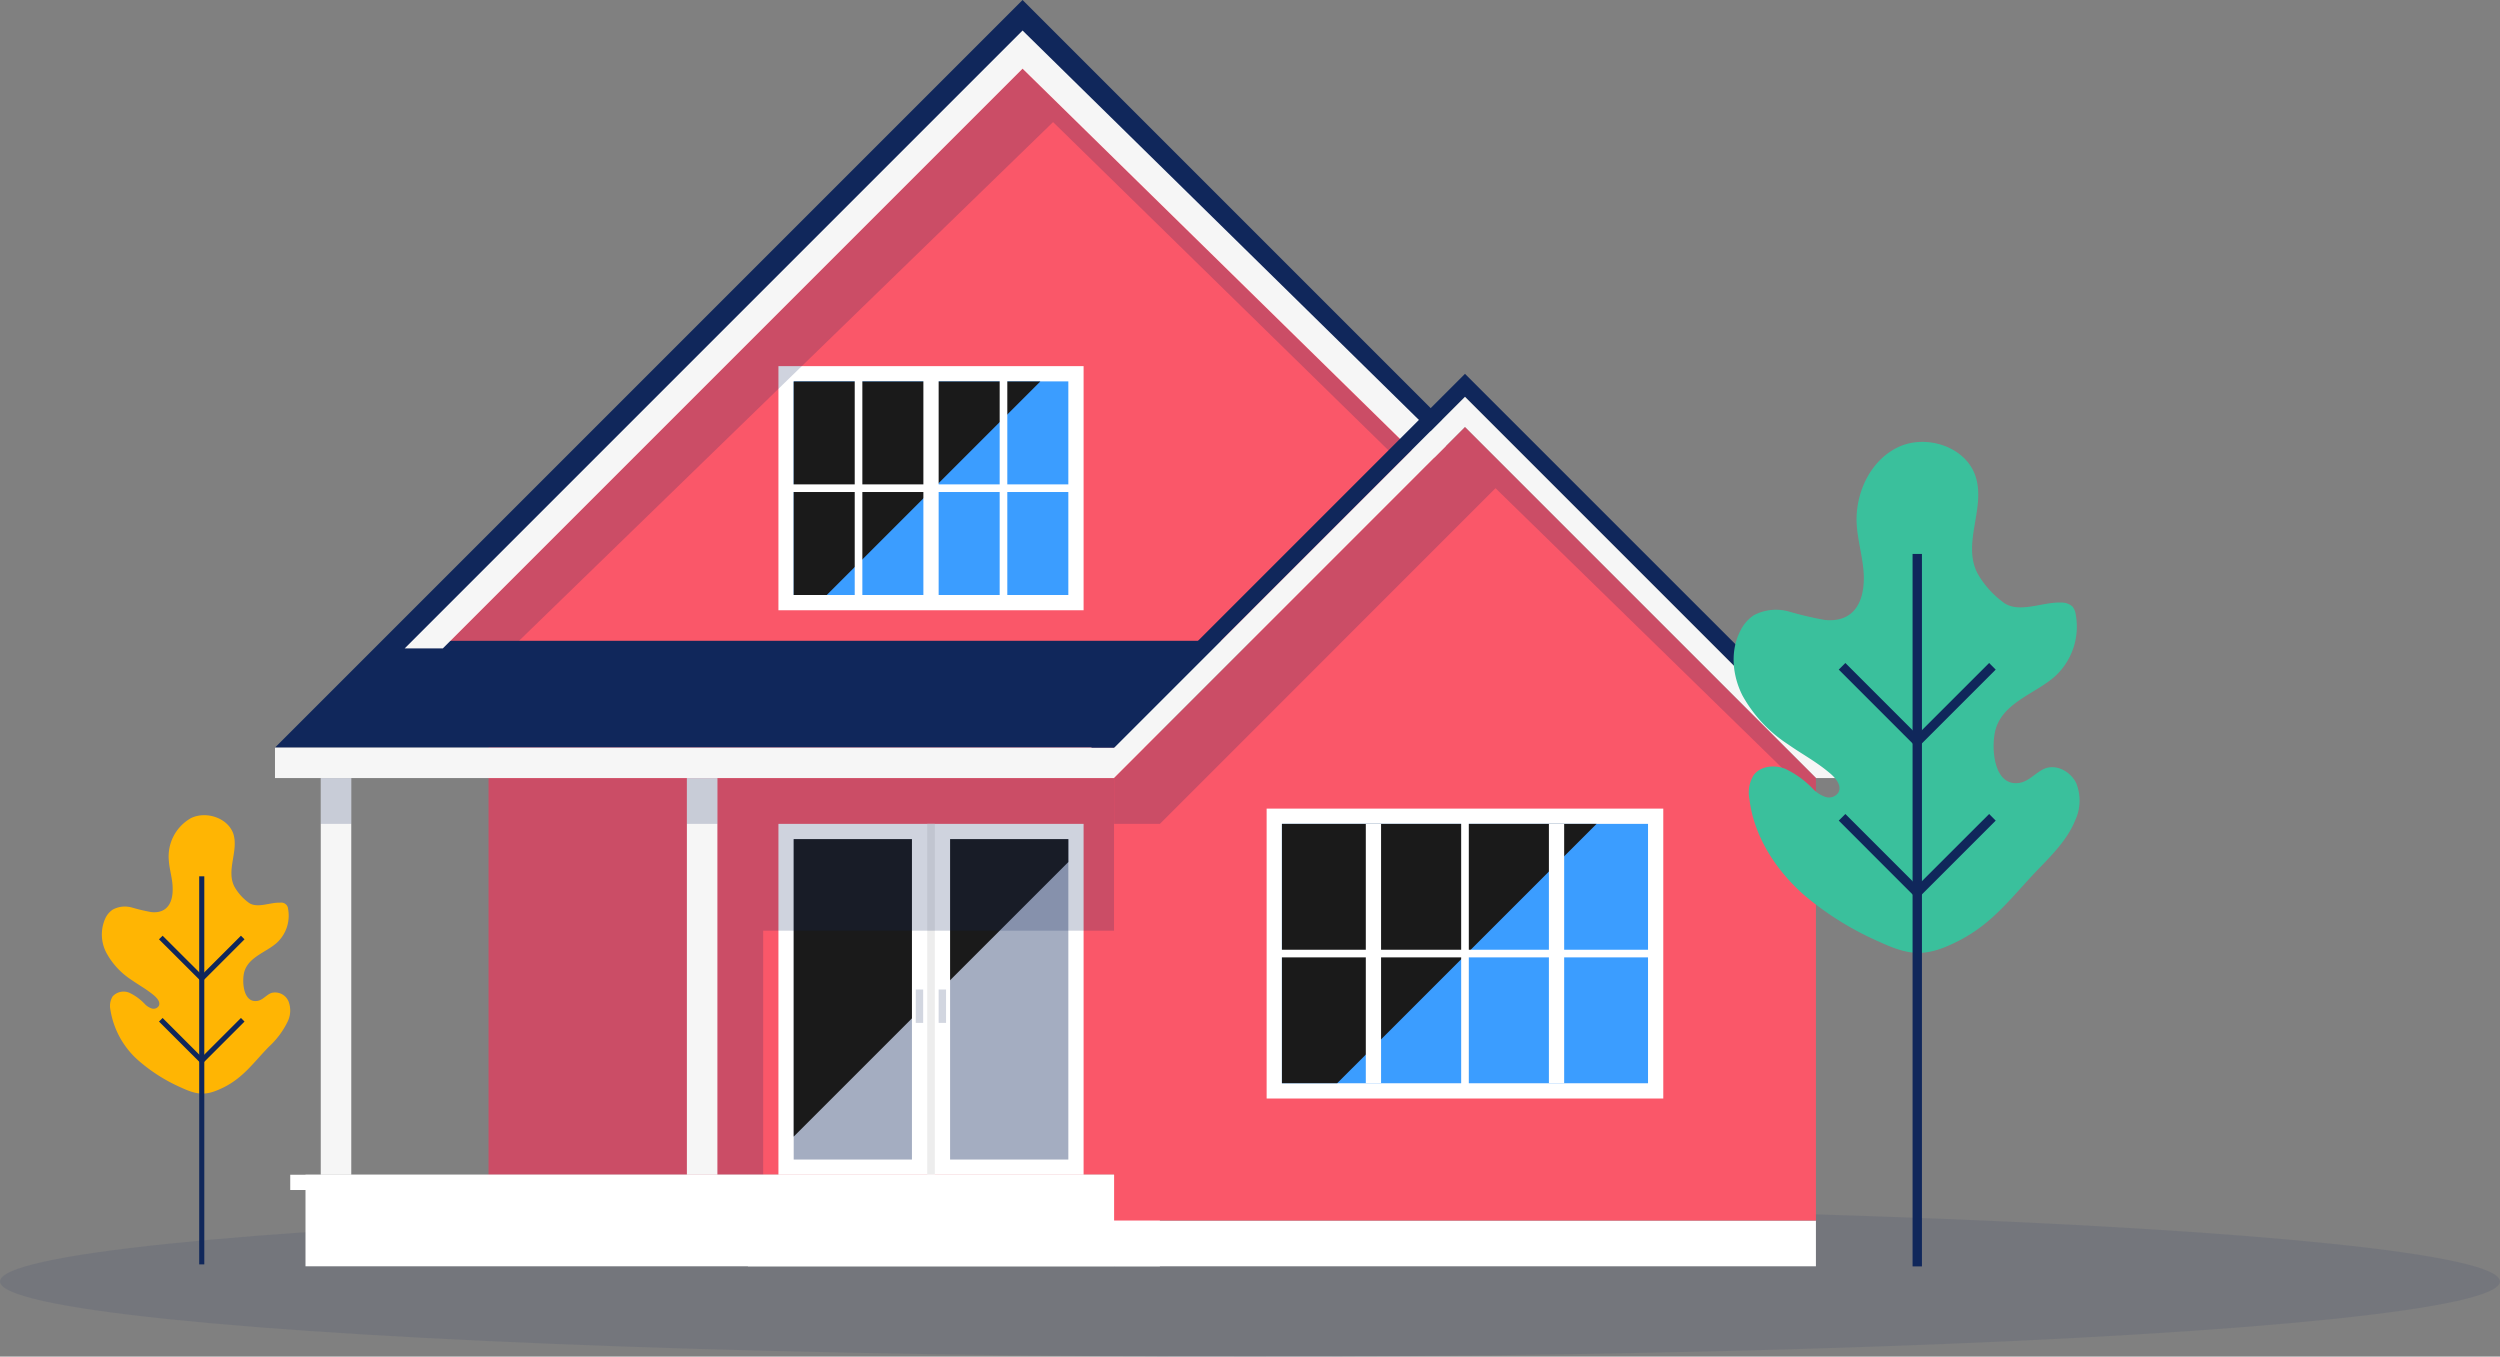 <?xml version="1.0" encoding="UTF-8"?> <svg xmlns="http://www.w3.org/2000/svg" viewBox="0 0 445.67 241.84"><rect x="0" y="0" width="445.67" height="241.84" fill="#808080" stroke="none"/><defs><style>.cls-1{isolation:isolate;}.cls-11,.cls-2,.cls-9{fill:#10275b;}.cls-2{opacity:0.1;}.cls-3{fill:#fa5769;}.cls-4{fill:#fff;}.cls-5{fill:#a4adc1;}.cls-6{fill:#1a1a1a;mix-blend-mode:screen;}.cls-7{fill:#ededed;}.cls-8{fill:#d2d6e0;}.cls-9{opacity:0.2;mix-blend-mode:multiply;}.cls-10{fill:#f6f6f6;}.cls-12{fill:#3b9dff;}.cls-13{fill:#3ac09c;}.cls-14{fill:#ffb503;}</style></defs><title>Asset 6</title><g class="cls-1"><g id="Layer_2" data-name="Layer 2"><g id="people"><ellipse class="cls-2" cx="222.83" cy="228.44" rx="222.83" ry="13.41"></ellipse><rect class="cls-3" x="87.1" y="130.55" width="119.67" height="78.87"></rect><rect class="cls-4" x="138.77" y="146.87" width="54.4" height="62.55"></rect><rect class="cls-5" x="141.49" y="149.59" width="48.96" height="57.12"></rect><polygon class="cls-6" points="190.45 149.59 141.49 149.59 141.49 202.62 190.45 153.67 190.45 149.59"></polygon><rect class="cls-4" x="162.57" y="148.11" width="6.8" height="59.95"></rect><rect class="cls-7" x="165.29" y="146.87" width="1.36" height="62.55"></rect><rect class="cls-8" x="163.25" y="176.4" width="1.32" height="5.95"></rect><rect class="cls-8" x="167.33" y="176.4" width="1.32" height="5.95"></rect><polygon class="cls-9" points="198.61 138.71 87.1 138.71 87.1 209.42 136.05 209.42 136.05 165.91 198.61 165.91 198.61 138.71"></polygon><rect class="cls-10" x="122.45" y="138.71" width="5.44" height="70.71"></rect><rect class="cls-9" x="122.45" y="138.71" width="5.44" height="8.16"></rect><rect class="cls-10" x="57.18" y="138.71" width="5.44" height="70.71"></rect><rect class="cls-9" x="57.18" y="138.71" width="5.44" height="8.16"></rect><polygon class="cls-11" points="49.02 133.27 182.29 0 258.44 76.15 201.33 133.27 49.02 133.27"></polygon><polygon class="cls-3" points="182.29 10.88 78.94 114.23 258.44 114.23 258.44 84.31 182.29 10.88"></polygon><rect class="cls-4" x="138.77" y="65.27" width="54.4" height="43.52"></rect><rect class="cls-12" x="141.49" y="67.99" width="48.96" height="38.08"></rect><polygon class="cls-6" points="141.49 68 141.49 106.07 147.38 106.07 185.46 68 141.49 68"></polygon><rect class="cls-4" x="164.61" y="66.14" width="2.72" height="41.7"></rect><rect class="cls-4" x="140.02" y="86.35" width="51.79" height="1.36"></rect><rect class="cls-4" x="152.37" y="66.63" width="1.36" height="40.72"></rect><rect class="cls-4" x="178.21" y="66.63" width="1.36" height="40.72"></rect><polygon class="cls-9" points="182.29 12.24 80.3 114.23 92.53 114.23 187.73 21.76 251.64 84.31 255.72 84.31 182.29 12.24"></polygon><polygon class="cls-10" points="182.29 5.44 72.14 115.59 78.94 115.59 182.29 12.24 253 81.59 259.8 81.59 182.29 5.44"></polygon><rect class="cls-4" x="54.46" y="209.42" width="152.31" height="16.32"></rect><rect class="cls-4" x="133.33" y="209.42" width="65.27" height="5.44"></rect><rect class="cls-4" x="133.33" y="214.86" width="65.27" height="5.44"></rect><rect class="cls-4" x="133.33" y="220.3" width="65.27" height="5.44"></rect><rect class="cls-4" x="51.74" y="209.42" width="81.59" height="2.72"></rect><polygon class="cls-10" points="261.16 70.71 198.61 133.27 49.02 133.27 49.02 138.71 198.61 138.71 261.16 76.15 323.72 138.71 329.16 138.71 261.16 70.71"></polygon><polygon class="cls-11" points="261.16 66.64 334.6 140.07 330.52 140.07 261.16 70.71 198.61 133.27 194.53 133.27 261.16 66.64"></polygon><rect class="cls-4" x="198.61" y="217.58" width="125.11" height="8.16"></rect><polygon class="cls-3" points="323.72 217.58 198.61 217.58 198.61 138.71 261.16 76.15 323.72 138.71 323.72 217.58"></polygon><polygon class="cls-9" points="266.6 87.03 206.77 146.87 198.61 146.87 198.61 138.71 261.16 76.15 323.72 138.71 323.72 142.79 266.6 87.03"></polygon><rect class="cls-4" x="225.8" y="144.15" width="70.71" height="51.68"></rect><rect class="cls-12" x="228.52" y="146.87" width="65.27" height="46.24"></rect><polygon class="cls-6" points="228.53 146.87 228.53 193.1 238.38 193.1 284.62 146.87 228.53 146.87"></polygon><rect class="cls-4" x="243.48" y="146.87" width="2.72" height="46.24"></rect><rect class="cls-4" x="276.12" y="146.87" width="2.72" height="46.24"></rect><rect class="cls-4" x="227.11" y="169.31" width="68.01" height="1.36"></rect><rect class="cls-4" x="260.48" y="145.51" width="1.36" height="48.96"></rect><path class="cls-13" d="M348.82,167.89l-.51.25c-5.32,2.55-8.15,2.12-13.34-.27a54.46,54.46,0,0,1-13.38-8.33c-5-4.42-8.9-10.41-9.71-17a6,6,0,0,1,.72-4.33c1.21-1.67,3.7-1.91,5.62-1.17a16.88,16.88,0,0,1,5,3.62,5.56,5.56,0,0,0,2.19,1.4,2,2,0,0,0,2.31-.77c.69-1.22-.49-2.62-1.57-3.51-2.49-2.08-4.82-3.28-7.43-5.11a24.59,24.59,0,0,1-8.11-8.71c-1.8-3.59-2.21-8-.33-11.57a7,7,0,0,1,2.38-2.72,8.47,8.47,0,0,1,6.29-.64,62.11,62.11,0,0,0,6.31,1.48c5.08.53,7.08-3,7-7.73-.07-3.14-1.08-6.18-1.27-9.32-.31-5.51,2.41-11.39,7.4-13.75s12-.1,13.76,5.13c1.94,5.68-2.49,12.06.44,17.49a16.69,16.69,0,0,0,4.81,5.25c2.79,1.72,6.81-.3,10-.16a3,3,0,0,1,2,.65,2.72,2.72,0,0,1,.63,1.45,12,12,0,0,1-3.64,11c-3.36,3.06-9.18,4.62-10.61,9.41-.89,3-.51,10.39,4.23,9.63,1.77-.28,3-2,4.67-2.61,2.1-.71,4.52.69,5.46,2.7a8.32,8.32,0,0,1-.16,6.49c-1.29,3.26-3.79,5.88-6.23,8.41C358.74,159.66,355.44,164.63,348.82,167.89Z"></path><rect class="cls-11" x="340.95" y="98.75" width="1.67" height="127.01"></rect><polygon class="cls-11" points="341.78 133.36 327.79 119.37 328.97 118.19 341.78 131 354.6 118.19 355.77 119.37 341.78 133.36"></polygon><polygon class="cls-11" points="341.78 160.28 327.79 146.29 328.97 145.11 341.78 157.92 354.6 145.11 355.77 146.29 341.78 160.28"></polygon><path class="cls-14" d="M39.8,193.88l-.28.13c-2.9,1.39-4.44,1.16-7.27-.15A29.8,29.8,0,0,1,25,189.33,15.2,15.2,0,0,1,19.68,180a3.31,3.31,0,0,1,.39-2.36,2.63,2.63,0,0,1,3.06-.63,9.28,9.28,0,0,1,2.71,2,3,3,0,0,0,1.19.76,1.1,1.1,0,0,0,1.26-.42c.38-.66-.27-1.42-.85-1.91-1.36-1.13-2.63-1.79-4.05-2.79A13.29,13.29,0,0,1,19,169.92a7,7,0,0,1-.18-6.3,3.8,3.8,0,0,1,1.3-1.48,4.58,4.58,0,0,1,3.42-.35,34.32,34.32,0,0,0,3.44.81c2.77.28,3.86-1.66,3.8-4.21,0-1.71-.59-3.37-.69-5.08a7.82,7.82,0,0,1,4-7.49c2.72-1.28,6.52,0,7.5,2.8,1,3.09-1.36,6.56.24,9.52A9.09,9.09,0,0,0,44.45,161c1.52.94,3.7-.16,5.47-.08a1.22,1.22,0,0,1,1.44,1.14,6.57,6.57,0,0,1-2,6c-1.83,1.66-5,2.51-5.79,5.12-.48,1.62-.27,5.66,2.31,5.25,1-.15,1.61-1.11,2.54-1.43a2.6,2.6,0,0,1,3,1.48,4.51,4.51,0,0,1-.09,3.53,14.84,14.84,0,0,1-3.39,4.58C45.2,189.4,43.41,192.1,39.8,193.88Z"></path><rect class="cls-11" x="35.51" y="156.22" width="0.91" height="69.18"></rect><polygon class="cls-11" points="35.97 175.07 28.34 167.45 28.99 166.81 35.97 173.78 42.95 166.81 43.59 167.45 35.97 175.07"></polygon><polygon class="cls-11" points="35.97 189.73 28.34 182.11 28.99 181.47 35.97 188.45 42.95 181.47 43.59 182.11 35.97 189.73"></polygon></g></g></g></svg> 